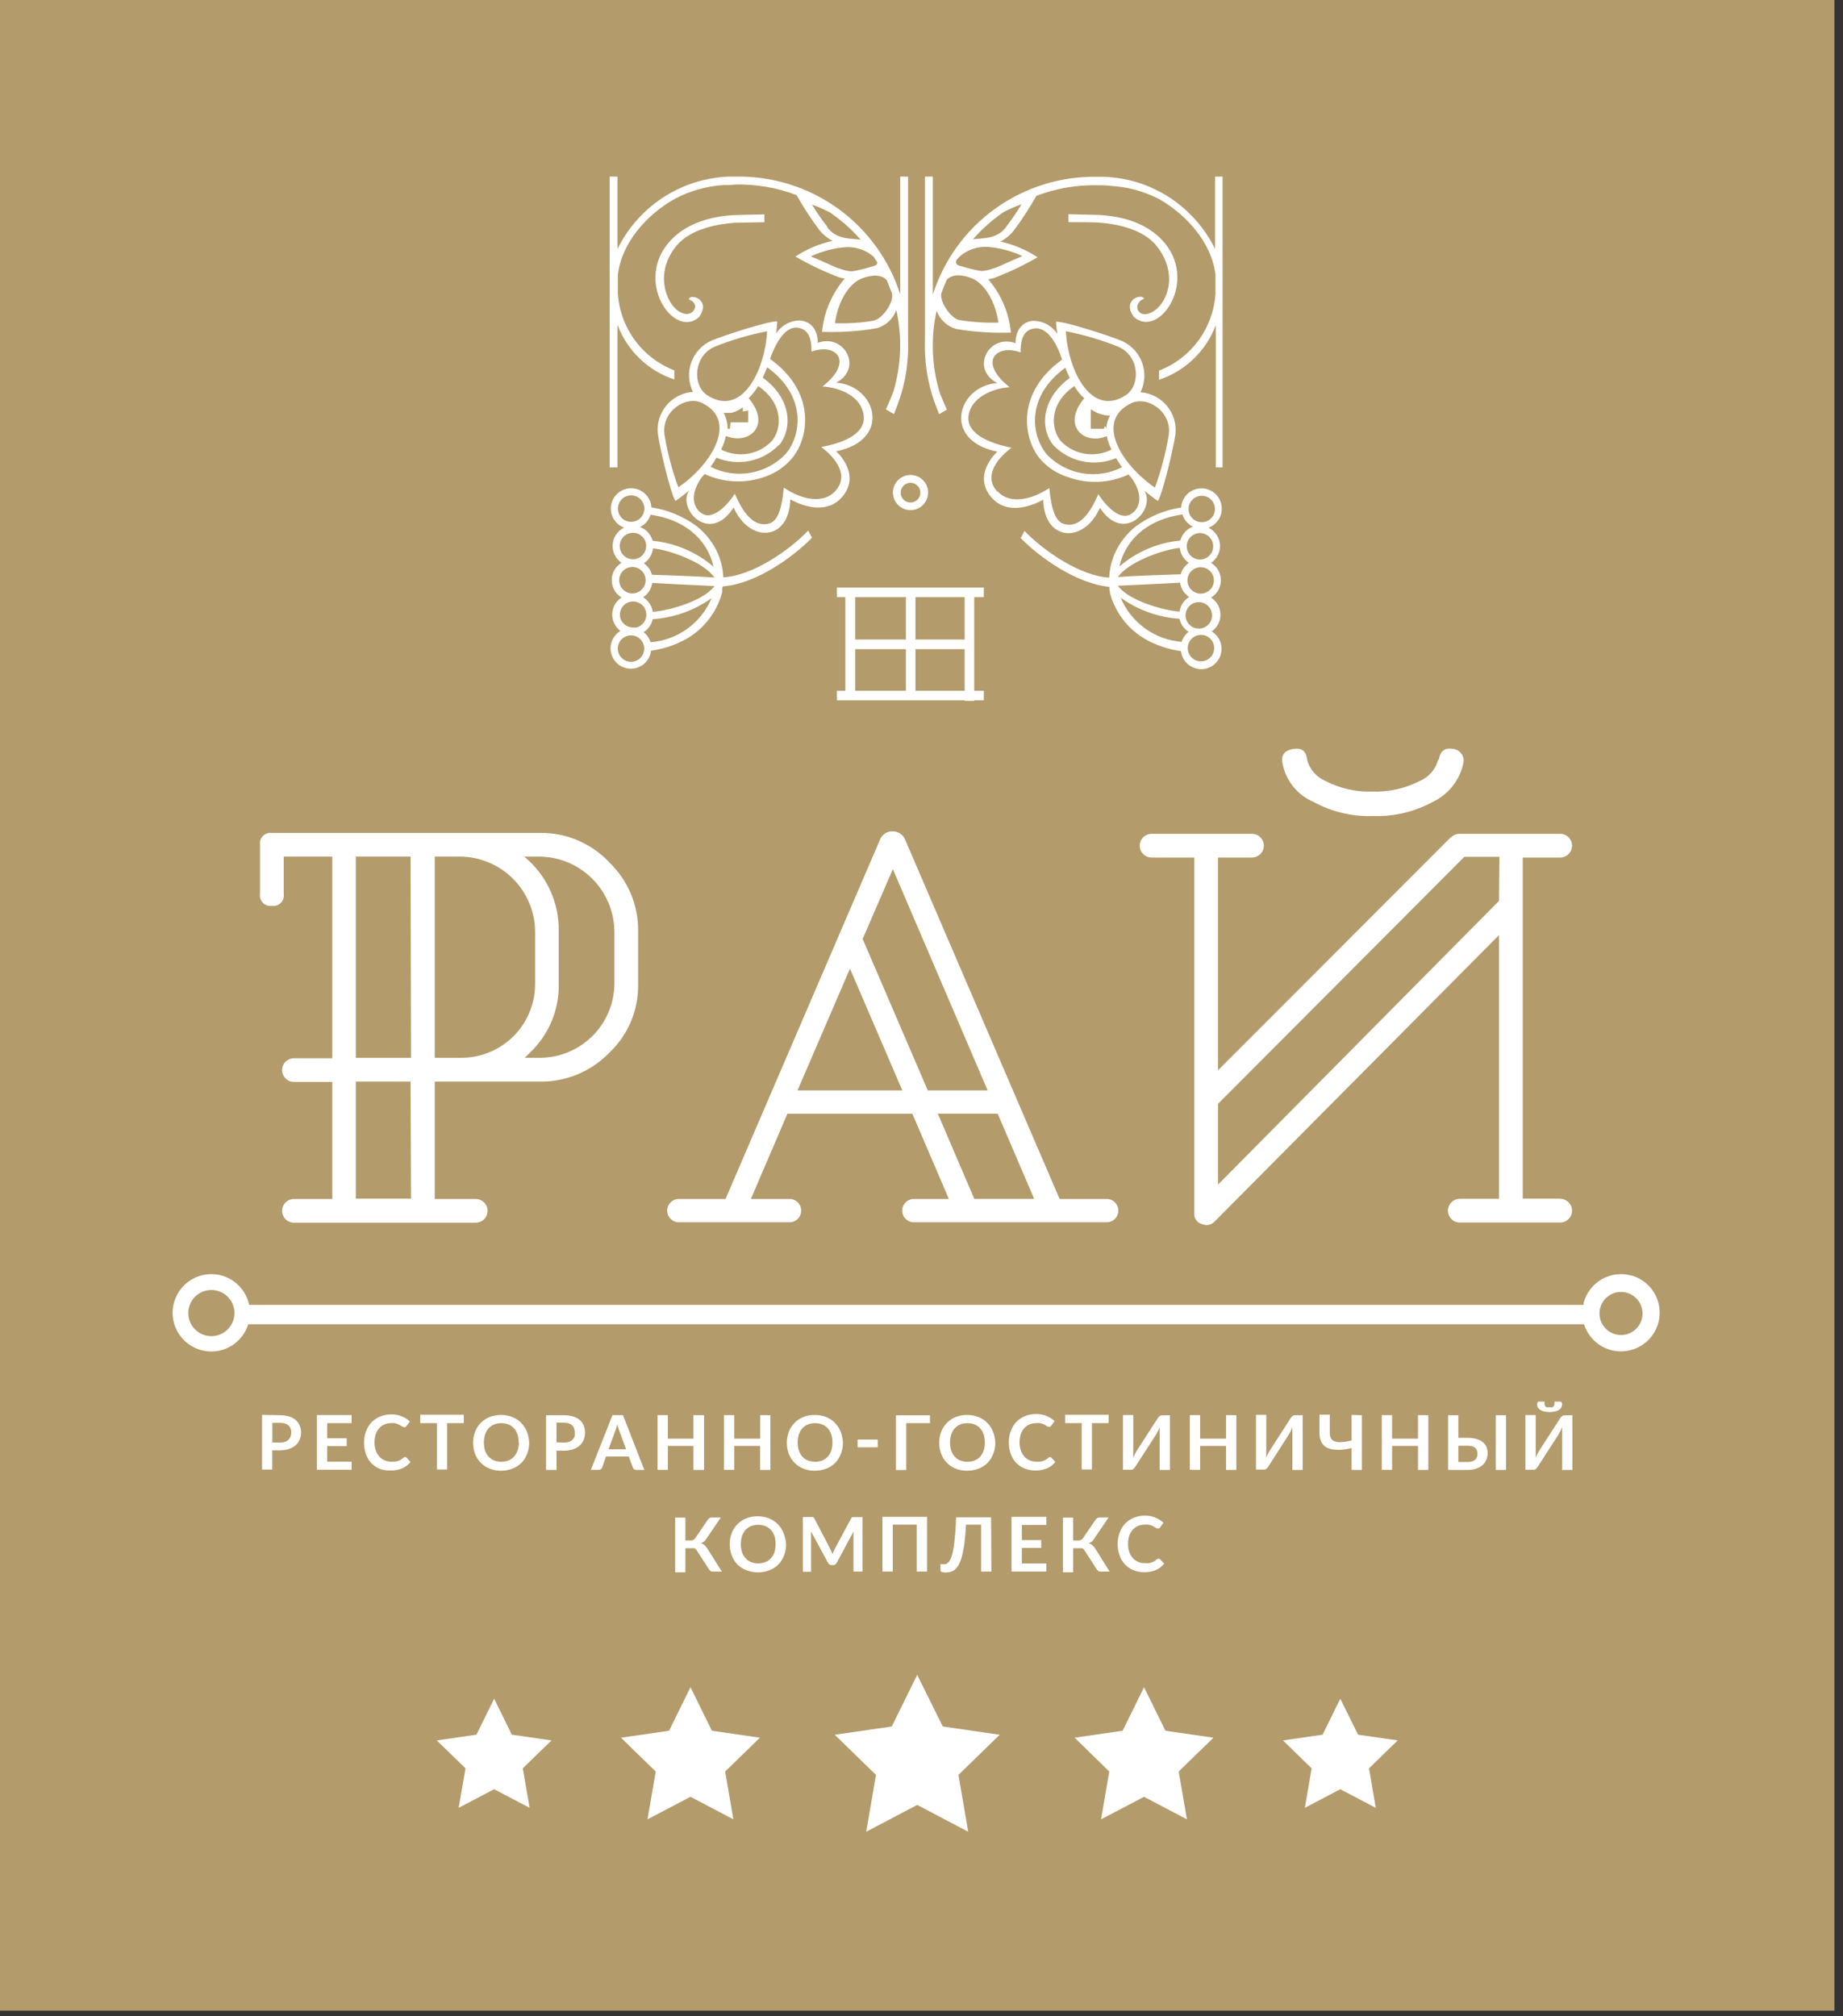 <?xml version="1.0" encoding="UTF-8"?> <svg xmlns="http://www.w3.org/2000/svg" width="202" height="221" viewBox="0 0 202 221" fill="none"><rect x="0" y="0" width="202" height="221" fill="#333333" stroke="none"/> <g clip-path="url(#clip0_44_57)"> <path d="M201.06 0H0V220.4H201.06V0Z" fill="#B39B6B"></path> <path fill-rule="evenodd" clip-rule="evenodd" d="M133.18 19.36V27.29C131.993 24.878 130.149 22.85 127.86 21.44C127.086 20.974 126.273 20.576 125.43 20.25C124.03 19.738 122.56 19.445 121.07 19.38H120.35H120.24C116.25 19.31 112.344 20.528 109.102 22.853C105.859 25.179 103.453 28.488 102.24 32.29V19.36H101.38V37.25C101.287 39.834 101.737 42.41 102.7 44.81L102.93 45.4L103.79 44.9C103.7 44.79 103 43.06 103 43.06C102.114 40.139 101.997 37.039 102.66 34.06C102.83 34.541 103.114 34.973 103.486 35.321C103.859 35.669 104.309 35.923 104.8 36.06C106.782 36.395 108.792 36.529 110.8 36.46C110.597 34.299 109.727 32.255 108.31 30.61C108.549 30.586 108.784 30.532 109.01 30.45C110.638 29.828 112.214 29.076 113.72 28.2C112.479 27.385 111.1 26.802 109.65 26.48C110.232 26.181 110.74 25.758 111.14 25.24C112.036 24.037 112.855 22.778 113.59 21.47C115.743 20.646 118.036 20.252 120.34 20.31C120.79 20.31 121.23 20.31 121.67 20.37C123.528 20.467 125.344 20.954 127 21.8C130 23.5 132.79 26.56 133.22 30.09V32.23C133.094 34.074 132.444 35.843 131.348 37.331C130.252 38.819 128.754 39.963 127.03 40.63C127.03 40.96 127.03 41.29 127.03 41.63C128.452 41.16 129.749 40.377 130.827 39.338C131.906 38.3 132.737 37.033 133.26 35.63V51.24H134V19.36H133.18ZM109.42 35.36C107.971 35.409 106.52 35.312 105.09 35.07C104.24 34.9 102.81 32.93 103.23 32.01C103.34 31.71 103.5 31.27 103.62 31.01L103.78 30.65C104.55 29.87 105.86 30.26 106.43 30.47C107.93 31.02 109.13 33.12 109.43 35.4M112 28.1C110.39 28.73 108.94 29.63 107.57 29.71C106.845 29.593 106.13 29.422 105.43 29.2C105.04 29.11 104.8 29.04 104.79 28.73C104.78 28.42 105.04 28.33 105.17 28.13C105.995 27.401 107.07 27.017 108.17 27.06C109.51 27.155 110.822 27.494 112.04 28.06M110.28 24.89C109.28 26.21 107.75 26.1 106.65 26.22C107.316 25.459 108.045 24.757 108.83 24.12C109.204 23.82 109.58 23.537 109.96 23.27C110.604 22.928 111.273 22.634 111.96 22.39C111.446 23.254 110.878 24.086 110.26 24.88" fill="white"></path> <path fill-rule="evenodd" clip-rule="evenodd" d="M97.12 44.89L97.98 45.39L98.21 44.8C99.173 42.4 99.622 39.825 99.53 37.24V19.36H98.67V32.27C97.457 28.468 95.051 25.159 91.808 22.833C88.566 20.508 84.66 19.29 80.67 19.36H80.56H79.84C78.35 19.425 76.88 19.718 75.48 20.23C74.619 20.559 73.789 20.964 73 21.44C70.711 22.85 68.867 24.878 67.68 27.29V19.36H66.82V51.24H67.68V35.6C68.203 37.003 69.034 38.27 70.113 39.308C71.191 40.347 72.489 41.13 73.91 41.6C73.91 41.3 73.91 40.97 73.91 40.6C72.186 39.934 70.687 38.79 69.591 37.302C68.494 35.814 67.845 34.044 67.72 32.2V30.1C68.16 26.56 70.92 23.51 73.94 21.81C75.577 20.939 77.38 20.421 79.23 20.29C79.67 20.29 80.11 20.29 80.56 20.23C82.864 20.173 85.157 20.567 87.31 21.39C88.046 22.697 88.864 23.957 89.76 25.16C90.16 25.677 90.669 26.1 91.25 26.4C89.8 26.722 88.421 27.305 87.18 28.12C88.686 28.996 90.262 29.749 91.89 30.37C92.115 30.453 92.351 30.506 92.59 30.53C91.172 32.174 90.302 34.219 90.1 36.38C92.108 36.45 94.118 36.315 96.1 35.98C96.591 35.843 97.041 35.589 97.414 35.241C97.786 34.893 98.07 34.461 98.24 33.98C98.903 36.959 98.786 40.059 97.9 42.98C97.9 42.98 97.21 44.71 97.11 44.82M90.65 24.82C90.053 24.057 89.502 23.259 89 22.43C89.688 22.673 90.356 22.967 91 23.31C91.386 23.577 91.766 23.86 92.14 24.16C92.925 24.797 93.654 25.499 94.32 26.26C93.22 26.14 91.69 26.26 90.69 24.94M88.9 28.09C90.118 27.525 91.43 27.186 92.77 27.09C93.87 27.046 94.945 27.43 95.77 28.16L96.15 28.76C96.15 29.07 95.9 29.14 95.51 29.23C94.81 29.455 94.095 29.629 93.37 29.75C92 29.67 90.55 28.75 88.94 28.14M95.85 35.14C94.42 35.382 92.969 35.479 91.52 35.43C91.81 33.14 93.01 31.05 94.52 30.5C95.09 30.29 96.4 29.9 97.17 30.68L97.33 31.04C97.45 31.35 97.61 31.78 97.72 32.04C98.14 32.96 96.72 34.93 95.86 35.1" fill="white"></path> <path fill-rule="evenodd" clip-rule="evenodd" d="M80.35 24.42C80.78 24.42 83.78 24.36 83.78 24.36V23.5C83.63 23.5 80.61 23.56 80.37 23.58C78.83 23.68 75.69 24.06 73.55 26.3C69.37 30.68 73.82 37.23 76.61 34.77C77.95 32.93 75.85 32.18 75.52 32.72C75.39 32.93 75.85 32.8 76.13 33.33C76.41 33.86 75.65 34.99 74.32 34.07C72.99 33.15 71.71 29.86 74.17 26.91C75.78 24.99 78.93 24.54 80.33 24.44" fill="white"></path> <path fill-rule="evenodd" clip-rule="evenodd" d="M79.28 63.29C79.235 62.291 78.99 61.312 78.56 60.41C78.047 59.362 77.31 58.44 76.4 57.71C74.931 56.612 73.213 55.894 71.4 55.62C71.392 55.468 71.369 55.317 71.33 55.17C71.23 54.801 71.038 54.463 70.77 54.19C70.503 53.916 70.169 53.717 69.802 53.609C69.435 53.502 69.047 53.491 68.674 53.577C68.301 53.663 67.957 53.844 67.674 54.101C67.392 54.359 67.18 54.685 67.06 55.048C66.939 55.411 66.914 55.799 66.987 56.174C67.06 56.55 67.228 56.9 67.476 57.192C67.723 57.484 68.041 57.707 68.4 57.84C68.048 58.011 67.747 58.271 67.528 58.595C67.308 58.919 67.178 59.294 67.15 59.684C67.121 60.074 67.196 60.465 67.366 60.817C67.537 61.169 67.796 61.47 68.12 61.69C67.793 61.889 67.523 62.169 67.335 62.502C67.147 62.836 67.049 63.212 67.049 63.595C67.049 63.978 67.147 64.354 67.335 64.688C67.523 65.021 67.793 65.301 68.12 65.5C67.818 65.696 67.568 65.961 67.391 66.275C67.214 66.588 67.115 66.939 67.103 67.299C67.091 67.658 67.167 68.015 67.323 68.339C67.479 68.663 67.711 68.945 68 69.16C67.674 69.355 67.404 69.629 67.214 69.957C67.024 70.285 66.921 70.656 66.915 71.035C66.908 71.415 66.999 71.789 67.177 72.123C67.356 72.458 67.616 72.741 67.935 72.947C68.253 73.153 68.619 73.274 68.997 73.299C69.375 73.324 69.754 73.252 70.097 73.09C70.439 72.928 70.735 72.682 70.956 72.374C71.177 72.066 71.316 71.707 71.36 71.33C72.505 71.168 73.618 70.831 74.66 70.33C75.757 69.812 76.727 69.06 77.502 68.127C78.278 67.194 78.84 66.103 79.15 64.93V64.76C79.15 64.6 79.15 64.44 79.21 64.28C82.92 64 87 61 89 58.94L88.58 58.16C86.43 60.4 82.45 63.11 79.3 63.28M71.3 56.42C75.65 57.06 77.67 59.66 78.2 62.12C76.322 60.508 73.993 59.516 71.53 59.28C71.437 58.936 71.263 58.62 71.023 58.357C70.783 58.095 70.484 57.893 70.15 57.77C70.421 57.639 70.662 57.454 70.86 57.228C71.057 57.001 71.207 56.736 71.3 56.45M67.78 56.15C67.701 55.874 67.706 55.58 67.794 55.307C67.882 55.033 68.05 54.792 68.275 54.614C68.501 54.436 68.774 54.329 69.061 54.307C69.347 54.284 69.634 54.347 69.884 54.488C70.135 54.629 70.338 54.841 70.468 55.097C70.597 55.353 70.648 55.642 70.614 55.928C70.579 56.213 70.46 56.481 70.272 56.699C70.085 56.917 69.837 57.074 69.56 57.15C69.191 57.252 68.797 57.204 68.464 57.016C68.131 56.829 67.885 56.518 67.78 56.15ZM67.98 60.25C67.901 59.974 67.906 59.68 67.994 59.407C68.082 59.133 68.25 58.892 68.475 58.714C68.701 58.536 68.974 58.429 69.261 58.407C69.547 58.384 69.834 58.447 70.084 58.588C70.335 58.729 70.538 58.941 70.668 59.197C70.797 59.453 70.848 59.742 70.814 60.028C70.779 60.313 70.66 60.581 70.472 60.799C70.285 61.017 70.037 61.174 69.76 61.25C69.391 61.352 68.997 61.304 68.664 61.116C68.331 60.929 68.085 60.618 67.98 60.25ZM67.92 64C67.84 63.723 67.845 63.429 67.933 63.155C68.021 62.881 68.189 62.64 68.415 62.461C68.641 62.283 68.915 62.176 69.202 62.154C69.489 62.132 69.776 62.196 70.027 62.337C70.277 62.479 70.48 62.692 70.609 62.949C70.738 63.206 70.788 63.496 70.752 63.782C70.716 64.067 70.596 64.336 70.406 64.553C70.217 64.769 69.968 64.925 69.69 65C69.323 65.099 68.931 65.049 68.6 64.862C68.269 64.675 68.025 64.365 67.92 64ZM68 67.78C67.92 67.503 67.925 67.209 68.013 66.935C68.101 66.661 68.269 66.42 68.495 66.241C68.721 66.063 68.995 65.956 69.282 65.934C69.569 65.912 69.856 65.976 70.107 66.117C70.357 66.259 70.56 66.472 70.689 66.729C70.818 66.986 70.868 67.276 70.832 67.562C70.796 67.847 70.675 68.116 70.486 68.333C70.297 68.549 70.048 68.705 69.77 68.78C69.634 68.8 69.496 68.8 69.36 68.78H69.26C68.975 68.756 68.703 68.649 68.478 68.471C68.254 68.293 68.088 68.052 68 67.78ZM69.56 72.49C69.283 72.569 68.989 72.565 68.715 72.477C68.441 72.388 68.2 72.221 68.021 71.995C67.843 71.769 67.736 71.495 67.714 71.208C67.692 70.921 67.755 70.634 67.897 70.383C68.039 70.132 68.252 69.93 68.509 69.8C68.766 69.671 69.056 69.622 69.341 69.658C69.627 69.694 69.895 69.814 70.112 70.003C70.329 70.193 70.485 70.442 70.56 70.72C70.659 71.087 70.609 71.478 70.422 71.81C70.235 72.141 69.925 72.385 69.56 72.49ZM71.31 70.4C71.173 69.963 70.904 69.578 70.54 69.3C70.794 69.141 71.013 68.932 71.185 68.686C71.356 68.441 71.477 68.163 71.54 67.87C73.866 67.718 76.104 66.917 78 65.56C77.436 66.907 76.511 68.072 75.327 68.926C74.143 69.78 72.746 70.29 71.29 70.4M78.29 64.26C77.11 65.86 73.4 66.93 71.54 67.07C71.528 66.982 71.512 66.895 71.49 66.81C71.343 66.251 70.984 65.77 70.49 65.47C70.759 65.295 70.988 65.065 71.161 64.794C71.333 64.523 71.445 64.218 71.49 63.9C72.42 63.97 76.39 64.15 78.29 64.24V64.26ZM71.46 63C71.321 62.491 71.006 62.048 70.57 61.75C70.848 61.568 71.082 61.326 71.254 61.043C71.427 60.759 71.535 60.44 71.57 60.11C73.36 60.28 77.16 61.62 78.3 63.31C76.13 63.14 73.3 63.08 71.42 63" fill="white"></path> <path fill-rule="evenodd" clip-rule="evenodd" d="M91.63 41.95C94.63 40.42 92.57 36.51 89.63 37.58C89.63 35.88 88.63 35.15 87.57 35.13C87.067 35.148 86.577 35.288 86.139 35.537C85.703 35.786 85.332 36.137 85.06 36.56C85.12 36.11 85.17 35.66 85.19 35.22C84.04 35.22 79.14 36.84 77.95 37.35C77.445 37.581 76.991 37.91 76.615 38.319C76.24 38.728 75.95 39.209 75.763 39.732C75.577 40.255 75.497 40.81 75.529 41.365C75.561 41.919 75.704 42.462 75.95 42.96C75.387 42.998 74.837 43.15 74.335 43.408C73.833 43.666 73.388 44.023 73.029 44.458C72.669 44.893 72.402 45.397 72.244 45.939C72.086 46.481 72.041 47.05 72.11 47.61C72.29 48.89 73.43 53.93 74.03 54.92C74.55 54.561 75.051 54.173 75.53 53.76C74.18 55.76 77.76 59.76 80.41 55.63C82.12 59.55 86.5 59.37 86.62 54.74C88.52 55.79 90.82 56.13 92.23 54.56C94.52 52.01 91.65 49.47 91.65 49.47C97.8 48.24 96.05 42.25 91.65 41.95M79.74 46.68C79.702 46.181 79.555 45.696 79.31 45.26H79.59H79.96H80.14C80.325 45.215 80.505 45.155 80.68 45.08C80.941 44.967 81.189 44.826 81.42 44.66V44.71V44.77V44.83V44.89V44.95V45.01V45.06V45.12L82 45V45.06V45.12V45.18V46.18V46.29H80.32H80.24H80.16H80.08L80 47H79.92H79.84H79.75L79.74 46.68ZM79.6 47.8C82.08 48.8 84.6 46.66 82.06 43.65L82.27 43.43C82.569 43.1 82.84 42.746 83.08 42.37V42.3C86 44.3 85.65 47.11 84.58 48.36C83.879 49.089 82.961 49.573 81.963 49.738C80.964 49.904 79.939 49.743 79.04 49.28C79.266 48.81 79.441 48.318 79.56 47.81M85.38 48.81C86.78 47.19 86.94 43.81 83.59 41.39C83.77 41.03 83.94 40.65 84.09 40.26C88.51 43.48 87.81 47.8 86.09 49.79C85.049 50.869 83.69 51.585 82.212 51.833C80.734 52.082 79.216 51.849 77.88 51.17C78.12 50.85 78.33 50.53 78.53 50.17C79.678 50.652 80.944 50.777 82.164 50.529C83.384 50.281 84.501 49.672 85.37 48.78M78.35 38C80.202 37.256 82.121 36.69 84.08 36.31C83.82 40.76 81.24 45.78 77.5 43.31C75.86 42.23 76 39 78.35 38ZM74.35 53.42C73.661 51.546 73.152 49.611 72.83 47.64C72.48 45.09 75.17 43.32 76.94 44.17C80.94 46.1 78.02 50.9 74.35 53.42ZM90 49C90 49 93.64 51.5 91.56 53.82C90.28 55.25 87.9 54.82 85.91 53.45C85.71 55.45 85.36 57.05 84.35 57.37C82.57 57.92 81.35 56.02 80.54 54.12C79.6 55.56 78.13 56.92 77.05 56.35C75.97 55.78 75.54 54.26 76.89 52.35L77.23 51.96C78.272 52.446 79.4 52.72 80.548 52.766C81.696 52.812 82.843 52.63 83.92 52.23C85.072 51.829 86.09 51.115 86.86 50.17C88.73 47.86 89.39 42.93 84.4 39.34C84.88 37.94 85.94 35.75 87.4 35.92C88.6 36.06 88.95 37.06 88.95 38.55C91.62 37.55 93.66 39.61 90.15 42.36C92.15 42.5 94.34 43.46 94.65 45.44C94.96 47.42 92.79 48.48 90 49Z" fill="white"></path> <path fill-rule="evenodd" clip-rule="evenodd" d="M125.37 32.7C125.04 32.16 122.94 32.92 124.28 34.75C127.06 37.21 131.51 30.66 127.34 26.28C125.21 24.04 122.07 23.66 120.52 23.56C120.28 23.56 117.27 23.49 117.11 23.48V24.35C117.11 24.35 120.11 24.35 120.54 24.41C121.94 24.51 125.1 24.96 126.7 26.88C129.17 29.88 128.01 33.04 126.55 34.04C125.09 35.04 124.39 33.95 124.74 33.3C125.09 32.65 125.48 32.9 125.35 32.69" fill="white"></path> <path fill-rule="evenodd" clip-rule="evenodd" d="M132.89 69.16C133.175 68.942 133.403 68.659 133.556 68.335C133.708 68.01 133.78 67.654 133.765 67.296C133.75 66.938 133.649 66.588 133.471 66.278C133.293 65.967 133.042 65.703 132.74 65.51C133.067 65.311 133.337 65.031 133.525 64.698C133.712 64.364 133.811 63.988 133.811 63.605C133.811 63.222 133.712 62.846 133.525 62.512C133.337 62.179 133.067 61.899 132.74 61.7C133.063 61.48 133.323 61.179 133.494 60.827C133.664 60.475 133.739 60.084 133.71 59.694C133.682 59.304 133.551 58.928 133.332 58.605C133.113 58.281 132.812 58.021 132.46 57.85C132.819 57.717 133.137 57.494 133.384 57.202C133.632 56.91 133.8 56.56 133.873 56.184C133.945 55.809 133.921 55.421 133.8 55.058C133.68 54.695 133.468 54.369 133.185 54.111C132.903 53.854 132.559 53.673 132.186 53.587C131.813 53.501 131.425 53.512 131.058 53.619C130.691 53.727 130.357 53.926 130.09 54.2C129.822 54.473 129.63 54.811 129.53 55.18C129.491 55.327 129.467 55.478 129.46 55.63C127.647 55.904 125.929 56.622 124.46 57.72C123.55 58.45 122.813 59.372 122.3 60.42C121.85 61.358 121.601 62.38 121.57 63.42V63.32C118.42 63.14 114.44 60.43 112.29 58.2L111.87 58.98C113.87 61.04 117.94 63.98 121.59 64.33C121.59 64.49 121.59 64.65 121.65 64.81V64.98C121.959 66.153 122.521 67.245 123.297 68.178C124.072 69.111 125.043 69.862 126.14 70.38C127.182 70.881 128.295 71.218 129.44 71.38C129.484 71.757 129.623 72.116 129.844 72.424C130.065 72.732 130.36 72.978 130.703 73.14C131.046 73.302 131.425 73.374 131.803 73.349C132.181 73.324 132.547 73.203 132.865 72.997C133.184 72.791 133.444 72.508 133.623 72.173C133.801 71.839 133.892 71.465 133.885 71.085C133.879 70.706 133.775 70.335 133.586 70.007C133.396 69.679 133.125 69.405 132.8 69.21M132.8 67.83C132.723 68.117 132.561 68.373 132.333 68.565C132.106 68.756 131.826 68.873 131.53 68.9H131.43C131.125 68.908 130.826 68.82 130.574 68.649C130.322 68.477 130.131 68.23 130.027 67.944C129.923 67.657 129.913 67.345 129.997 67.052C130.08 66.759 130.254 66.499 130.494 66.311C130.734 66.123 131.027 66.014 131.331 66.002C131.636 65.989 131.936 66.073 132.191 66.241C132.445 66.409 132.64 66.653 132.747 66.939C132.855 67.224 132.87 67.536 132.79 67.83M133 64C132.925 64.278 132.77 64.527 132.553 64.717C132.336 64.906 132.067 65.026 131.782 65.062C131.496 65.098 131.206 65.049 130.949 64.919C130.692 64.79 130.479 64.588 130.337 64.337C130.196 64.086 130.132 63.799 130.154 63.512C130.176 63.225 130.283 62.951 130.462 62.725C130.64 62.499 130.881 62.332 131.155 62.243C131.429 62.155 131.723 62.151 132 62.23C132.366 62.335 132.675 62.579 132.862 62.91C133.049 63.242 133.099 63.633 133 64ZM132.92 60.26C132.845 60.538 132.69 60.787 132.473 60.977C132.256 61.166 131.987 61.286 131.702 61.322C131.416 61.358 131.126 61.309 130.869 61.179C130.612 61.05 130.399 60.847 130.257 60.597C130.116 60.346 130.052 60.059 130.074 59.772C130.096 59.485 130.203 59.211 130.382 58.985C130.56 58.759 130.801 58.592 131.075 58.503C131.349 58.415 131.643 58.41 131.92 58.49C132.286 58.595 132.595 58.839 132.782 59.17C132.969 59.502 133.019 59.893 132.92 60.26ZM130.32 55.41C130.397 55.133 130.554 54.885 130.771 54.697C130.989 54.51 131.257 54.391 131.542 54.356C131.828 54.322 132.117 54.372 132.373 54.502C132.629 54.632 132.841 54.835 132.982 55.085C133.123 55.336 133.186 55.623 133.163 55.909C133.141 56.196 133.034 56.469 132.856 56.694C132.678 56.92 132.437 57.087 132.163 57.175C131.89 57.264 131.596 57.269 131.32 57.19C130.952 57.085 130.641 56.839 130.454 56.506C130.266 56.172 130.218 55.779 130.32 55.41ZM129.6 56.41C129.693 56.696 129.843 56.961 130.04 57.188C130.238 57.414 130.479 57.599 130.75 57.73C130.415 57.854 130.115 58.057 129.875 58.322C129.635 58.586 129.462 58.905 129.37 59.25C126.907 59.486 124.577 60.478 122.7 62.09C123.23 59.63 125.25 57.03 129.6 56.39M129.31 60.06C129.345 60.39 129.452 60.709 129.625 60.993C129.798 61.276 130.032 61.518 130.31 61.7C129.871 61.996 129.551 62.439 129.41 62.95C127.54 63.03 124.7 63.08 122.53 63.26C123.67 61.58 127.47 60.26 129.26 60.06M122.54 64.21C124.45 64.11 128.41 63.94 129.34 63.87C129.384 64.188 129.497 64.493 129.669 64.764C129.842 65.035 130.071 65.265 130.34 65.44C129.845 65.739 129.486 66.22 129.34 66.78C129.318 66.865 129.301 66.952 129.29 67.04C127.44 66.91 123.73 65.83 122.54 64.23V64.21ZM129.54 70.36C128.084 70.25 126.687 69.74 125.503 68.886C124.319 68.032 123.394 66.867 122.83 65.52C124.723 66.876 126.957 67.676 129.28 67.83C129.343 68.123 129.463 68.401 129.635 68.646C129.807 68.892 130.026 69.101 130.28 69.26C129.916 69.538 129.647 69.923 129.51 70.36M133.03 71.42C132.955 71.698 132.8 71.947 132.583 72.137C132.366 72.326 132.097 72.446 131.812 72.482C131.526 72.518 131.236 72.469 130.979 72.34C130.722 72.21 130.509 72.007 130.367 71.757C130.226 71.506 130.162 71.219 130.184 70.932C130.206 70.645 130.313 70.371 130.492 70.145C130.67 69.919 130.911 69.752 131.185 69.663C131.459 69.575 131.753 69.57 132.03 69.65C132.396 69.755 132.705 69.999 132.892 70.33C133.079 70.662 133.129 71.053 133.03 71.42Z" fill="white"></path> <path fill-rule="evenodd" clip-rule="evenodd" d="M120.53 55.63C123.18 59.72 126.76 55.79 125.41 53.76C125.888 54.174 126.389 54.561 126.91 54.92C127.5 53.92 128.65 48.92 128.83 47.62C128.895 47.063 128.846 46.498 128.687 45.961C128.527 45.423 128.261 44.923 127.903 44.491C127.545 44.059 127.103 43.705 126.604 43.448C126.105 43.192 125.56 43.039 125 43C125.245 42.502 125.388 41.959 125.421 41.405C125.453 40.85 125.373 40.295 125.186 39.772C125 39.249 124.71 38.769 124.335 38.359C123.959 37.95 123.505 37.62 123 37.39C121.81 36.88 116.9 35.26 115.75 35.26C115.75 35.7 115.82 36.15 115.88 36.6C115.608 36.177 115.238 35.826 114.8 35.577C114.363 35.328 113.873 35.188 113.37 35.17C112.3 35.17 111.31 35.93 111.31 37.62C108.37 36.55 106.31 40.45 109.31 41.99C104.94 42.29 103.18 48.28 109.31 49.51C109.31 49.51 106.44 52.05 108.73 54.6C110.14 56.17 112.44 55.83 114.34 54.78C114.45 59.41 118.84 59.59 120.55 55.67M128.1 47.67C127.777 49.64 127.268 51.576 126.58 53.45C122.91 50.93 119.94 46.13 123.99 44.2C125.76 43.36 128.46 45.12 128.1 47.67ZM122.55 38C124.92 39 125.03 42.24 123.4 43.31C119.66 45.77 117.08 40.76 116.82 36.31C118.779 36.691 120.698 37.257 122.55 38ZM121.16 46.75H121.07L121 47H120.92H120.84H120.76H120.68H120.6H120.52H119.63H119.55V45.2V45.15V45.1V45.05V45V44.95V44.9H119.62C119.78 45.008 119.947 45.105 120.12 45.19L120.29 45.27C120.465 45.344 120.645 45.405 120.83 45.45C121.014 45.496 121.201 45.526 121.39 45.54H121.67C121.426 45.977 121.279 46.461 121.24 46.96L121.16 46.75ZM118.84 43.66C116.3 46.66 118.84 48.85 121.3 47.81C121.419 48.318 121.594 48.81 121.82 49.28C120.921 49.743 119.896 49.904 118.897 49.738C117.899 49.573 116.981 49.089 116.28 48.36C115.21 47.12 114.86 44.29 117.78 42.3V42.37L117.9 42.56L118.02 42.74L118.29 43.09L118.57 43.41L118.84 43.66ZM117.27 41.41C113.92 43.87 114.08 47.21 115.48 48.83C116.349 49.722 117.466 50.331 118.686 50.579C119.906 50.827 121.172 50.702 122.32 50.22C122.52 50.54 122.73 50.86 122.97 51.22C121.634 51.899 120.115 52.132 118.638 51.883C117.16 51.635 115.8 50.919 114.76 49.84C113.05 47.84 112.35 43.53 116.76 40.31C116.91 40.7 117.08 41.08 117.26 41.44M109.31 53.9C107.23 51.58 110.87 49.08 110.87 49.08C108.09 48.52 105.87 47.4 106.16 45.52C106.45 43.64 108.66 42.58 110.66 42.44C107.15 39.69 109.18 37.66 111.86 38.63C111.86 37.13 112.21 36.14 113.41 36C114.92 35.83 115.97 38 116.41 39.42C111.41 43.01 112.08 47.94 113.95 50.25C114.754 51.202 115.812 51.906 117 52.28C118.077 52.68 119.224 52.862 120.372 52.816C121.521 52.77 122.648 52.496 123.69 52.01L124.03 52.4C125.37 54.29 124.97 55.8 123.87 56.4C122.77 57 121.32 55.62 120.38 54.17C119.55 56.07 118.38 57.98 116.57 57.42C115.57 57.11 115.21 55.51 115.01 53.5C113.01 54.82 110.64 55.3 109.36 53.87" fill="white"></path> <path fill-rule="evenodd" clip-rule="evenodd" d="M114 50.21L114.01 50.22L114 50.2V50.21Z" fill="white"></path> <path fill-rule="evenodd" clip-rule="evenodd" d="M100.3 52.13C99.931 52.03 99.541 52.042 99.179 52.164C98.817 52.286 98.499 52.512 98.266 52.815C98.033 53.118 97.895 53.483 97.87 53.864C97.844 54.245 97.932 54.625 98.123 54.956C98.314 55.288 98.599 55.554 98.941 55.724C99.284 55.893 99.669 55.956 100.048 55.906C100.426 55.856 100.782 55.695 101.069 55.443C101.356 55.191 101.562 54.859 101.66 54.49C101.792 53.997 101.722 53.471 101.467 53.029C101.213 52.587 100.793 52.264 100.3 52.13ZM100.84 54.28C100.785 54.487 100.67 54.672 100.509 54.813C100.349 54.955 100.15 55.045 99.938 55.073C99.726 55.101 99.51 55.065 99.318 54.971C99.126 54.876 98.967 54.726 98.861 54.541C98.754 54.356 98.704 54.143 98.719 53.929C98.733 53.716 98.811 53.512 98.941 53.342C99.072 53.173 99.25 53.046 99.453 52.978C99.655 52.91 99.874 52.904 100.08 52.96C100.355 53.035 100.59 53.216 100.732 53.463C100.875 53.711 100.914 54.004 100.84 54.28Z" fill="white"></path> <path fill-rule="evenodd" clip-rule="evenodd" d="M105.73 64.41H91.73V65.46H92.65V75.72H91.73V76.77H105.73V76.83H106.78V76.77H107.83V75.72H106.78V65.46H107.83V64.41H105.73ZM99.29 75.72H93.74V71.16H99.29V75.72ZM99.29 70.1H93.74V65.46H99.29V70.1ZM105.73 75.72H100.34V71.16H105.73V75.72ZM105.73 70.1H100.34V65.46H105.73V70.1Z" fill="white"></path> <path fill-rule="evenodd" clip-rule="evenodd" d="M178.77 139.81C177.683 139.52 176.524 139.672 175.55 140.235C174.575 140.797 173.863 141.723 173.57 142.81V143.04H27.31C27.099 142.03 26.527 141.131 25.701 140.513C24.875 139.894 23.852 139.598 22.823 139.68C21.795 139.762 20.831 140.216 20.113 140.957C19.396 141.698 18.973 142.676 18.924 143.707C18.875 144.738 19.204 145.751 19.849 146.556C20.494 147.362 21.411 147.905 22.427 148.083C23.443 148.261 24.49 148.063 25.37 147.525C26.251 146.986 26.905 146.146 27.21 145.16H173.62C173.84 145.863 174.239 146.497 174.778 146.998C175.318 147.5 175.978 147.853 176.695 148.021C177.412 148.19 178.161 148.169 178.867 147.96C179.574 147.752 180.214 147.363 180.724 146.832C181.234 146.3 181.597 145.646 181.778 144.931C181.958 144.217 181.949 143.468 181.752 142.759C181.554 142.049 181.176 141.403 180.653 140.884C180.13 140.365 179.481 139.992 178.77 139.8M25.61 144.59C25.48 145.073 25.21 145.507 24.834 145.837C24.458 146.167 23.992 146.377 23.496 146.443C23 146.508 22.496 146.424 22.047 146.203C21.599 145.982 21.226 145.633 20.975 145.199C20.725 144.766 20.609 144.268 20.642 143.769C20.674 143.27 20.854 142.792 21.159 142.395C21.463 141.998 21.878 141.7 22.352 141.539C22.826 141.378 23.337 141.361 23.82 141.49C24.141 141.576 24.442 141.724 24.706 141.927C24.97 142.129 25.191 142.381 25.357 142.669C25.524 142.957 25.631 143.275 25.675 143.604C25.718 143.934 25.696 144.269 25.61 144.59ZM179.95 144.59C179.829 145.041 179.578 145.446 179.227 145.754C178.876 146.062 178.442 146.259 177.979 146.32C177.516 146.381 177.046 146.303 176.627 146.097C176.208 145.891 175.86 145.565 175.627 145.161C175.393 144.757 175.285 144.292 175.315 143.826C175.346 143.361 175.513 142.914 175.797 142.544C176.081 142.174 176.469 141.896 176.911 141.745C177.353 141.595 177.829 141.579 178.28 141.7C178.883 141.864 179.397 142.26 179.71 142.801C180.023 143.342 180.109 143.985 179.95 144.59Z" fill="white"></path> <path d="M157.7 83.26C157.86 82.32 158.37 81.93 159.23 82.09C159.411 82.104 159.588 82.156 159.748 82.242C159.907 82.329 160.047 82.448 160.158 82.593C160.268 82.737 160.347 82.903 160.389 83.081C160.43 83.257 160.434 83.441 160.4 83.62C160.207 84.552 159.799 85.426 159.209 86.173C158.619 86.919 157.862 87.518 157 87.92C155.005 89 152.757 89.528 150.49 89.45C148.228 89.532 145.987 89.003 144 87.92C143.113 87.551 142.333 86.964 141.732 86.215C141.13 85.465 140.728 84.576 140.56 83.63C140.4 82.77 140.79 82.26 141.73 82.1C142.67 81.94 143.18 82.33 143.26 83.27C143.393 83.785 143.643 84.263 143.99 84.667C144.336 85.071 144.771 85.39 145.26 85.6C146.848 86.425 148.621 86.828 150.41 86.77C152.221 86.834 154.019 86.431 155.63 85.6C156.119 85.39 156.553 85.071 156.9 84.667C157.246 84.263 157.496 83.785 157.63 83.27" fill="white"></path> <path d="M66.75 94.49C65.769 93.459 64.584 92.643 63.27 92.094C61.957 91.545 60.544 91.275 59.12 91.3H29.8C29.624 91.275 29.444 91.291 29.274 91.348C29.105 91.404 28.952 91.499 28.826 91.626C28.7 91.752 28.605 91.905 28.548 92.074C28.491 92.243 28.475 92.424 28.5 92.6V98C28.475 98.177 28.491 98.356 28.548 98.526C28.605 98.695 28.7 98.849 28.826 98.975C28.952 99.101 29.105 99.196 29.274 99.252C29.444 99.309 29.624 99.325 29.8 99.3C29.977 99.325 30.157 99.309 30.326 99.252C30.495 99.196 30.649 99.101 30.775 98.975C30.901 98.849 30.996 98.695 31.052 98.526C31.109 98.356 31.125 98.177 31.1 98V93.9H36.42V116H32.22C32.049 116 31.88 116.034 31.723 116.099C31.565 116.164 31.422 116.26 31.301 116.381C31.18 116.501 31.084 116.645 31.019 116.803C30.954 116.96 30.92 117.129 30.92 117.3C30.92 117.471 30.954 117.64 31.019 117.797C31.084 117.955 31.18 118.099 31.301 118.219C31.422 118.34 31.565 118.436 31.723 118.501C31.88 118.566 32.049 118.6 32.22 118.6H36.42V131.43H32.22C31.875 131.43 31.545 131.567 31.301 131.811C31.057 132.055 30.92 132.385 30.92 132.73C30.92 133.075 31.057 133.405 31.301 133.649C31.545 133.893 31.875 134.03 32.22 134.03H52.14C52.485 134.03 52.816 133.893 53.059 133.649C53.303 133.405 53.44 133.075 53.44 132.73C53.44 132.385 53.303 132.055 53.059 131.811C52.816 131.567 52.485 131.43 52.14 131.43H47.65V118.56H59.12C60.538 118.587 61.947 118.324 63.259 117.785C64.572 117.247 65.76 116.445 66.75 115.43C67.783 114.463 68.601 113.289 69.15 111.984C69.7 110.68 69.969 109.275 69.94 107.86V102.13C69.965 100.707 69.695 99.294 69.145 97.98C68.596 96.667 67.781 95.482 66.75 94.5M45.05 131.39H39V118.56H45L45.05 131.39ZM45.05 115.96H39V93.9H45L45.05 115.96ZM50.49 115.96H47.65V93.9H50.49C52.655 93.931 54.721 94.809 56.247 96.346C57.772 97.882 58.635 99.955 58.65 102.12V107.85C58.653 108.92 58.443 109.979 58.033 110.967C57.623 111.955 57.022 112.851 56.263 113.605C55.503 114.358 54.602 114.954 53.611 115.356C52.621 115.759 51.56 115.961 50.49 115.95M67.34 107.85C67.319 110.013 66.442 112.079 64.902 113.597C63.362 115.115 61.283 115.961 59.12 115.95H57.52L58.05 115.42C59.083 114.452 59.901 113.279 60.45 111.974C61 110.67 61.269 109.265 61.24 107.85V102.12C61.272 100.553 60.949 99 60.294 97.576C59.639 96.152 58.67 94.895 57.46 93.9H59.12C61.295 93.916 63.377 94.787 64.915 96.325C66.453 97.863 67.324 99.945 67.34 102.12V107.85Z" fill="white"></path> <path d="M121.42 131.43H116.14L99.19 92C99.077 91.741 98.891 91.521 98.655 91.367C98.418 91.212 98.142 91.13 97.86 91.13C97.567 91.114 97.276 91.188 97.027 91.344C96.778 91.5 96.583 91.729 96.47 92L79.52 131.43H74.52C74.343 131.414 74.165 131.436 73.997 131.493C73.828 131.55 73.674 131.641 73.543 131.761C73.412 131.881 73.307 132.027 73.236 132.189C73.164 132.352 73.127 132.527 73.127 132.705C73.127 132.883 73.164 133.058 73.236 133.221C73.307 133.383 73.412 133.529 73.543 133.649C73.674 133.769 73.828 133.86 73.997 133.917C74.165 133.974 74.343 133.996 74.52 133.98H86.42C86.597 133.996 86.775 133.974 86.943 133.917C87.112 133.86 87.266 133.769 87.397 133.649C87.528 133.529 87.633 133.383 87.704 133.221C87.776 133.058 87.813 132.883 87.813 132.705C87.813 132.527 87.776 132.352 87.704 132.189C87.633 132.027 87.528 131.881 87.397 131.761C87.266 131.641 87.112 131.55 86.943 131.493C86.775 131.436 86.597 131.414 86.42 131.43H82.3L86.3 122.09H100L104 131.43H100.05C99.731 131.458 99.435 131.605 99.219 131.841C99.003 132.077 98.883 132.385 98.883 132.705C98.883 133.025 99.003 133.333 99.219 133.569C99.435 133.805 99.731 133.952 100.05 133.98H121.41C121.729 133.952 122.025 133.805 122.241 133.569C122.457 133.333 122.577 133.025 122.577 132.705C122.577 132.385 122.457 132.077 122.241 131.841C122.025 131.605 121.729 131.458 121.41 131.43M87.41 119.53L93.16 106.18L98.9 119.53H87.41ZM94.55 102.93L97.86 95.27L108.25 119.53H101.69L94.55 102.93ZM106.79 131.42L102.79 122.08H109.35L113.35 131.42H106.79Z" fill="white"></path> <path d="M171 131.39H166.9V94H171C171.345 94 171.675 93.863 171.919 93.619C172.163 93.376 172.3 93.045 172.3 92.7C172.3 92.355 172.163 92.025 171.919 91.781C171.675 91.537 171.345 91.4 171 91.4H160.1C159.784 91.365 159.466 91.451 159.21 91.64L158.91 91.88L158.67 92.12L133.5 117.32V94H137.22C137.565 94 137.895 93.863 138.139 93.619C138.383 93.376 138.52 93.045 138.52 92.7C138.52 92.355 138.383 92.025 138.139 91.781C137.895 91.537 137.565 91.4 137.22 91.4H126.22C125.875 91.4 125.544 91.537 125.301 91.781C125.057 92.025 124.92 92.355 124.92 92.7C124.92 93.045 125.057 93.376 125.301 93.619C125.544 93.863 125.875 94 126.22 94H130.89V133C130.873 133.262 130.946 133.522 131.097 133.736C131.248 133.951 131.468 134.108 131.72 134.18L132.19 134.3C132.368 134.3 132.544 134.264 132.707 134.194C132.871 134.123 133.018 134.02 133.14 133.89L164.3 102.5V131.41H160C159.655 131.41 159.324 131.547 159.081 131.791C158.837 132.035 158.7 132.365 158.7 132.71C158.7 133.055 158.837 133.385 159.081 133.629C159.324 133.873 159.655 134.01 160 134.01H171C171.345 134.01 171.675 133.873 171.919 133.629C172.163 133.385 172.3 133.055 172.3 132.71C172.3 132.365 172.163 132.035 171.919 131.791C171.675 131.547 171.345 131.41 171 131.41M164.3 98.75L133.5 129.85V121L160.5 93.92H164.34L164.3 98.75Z" fill="white"></path> <path d="M30.69 155.13C31.029 155.128 31.366 155.175 31.69 155.27C31.958 155.348 32.207 155.48 32.42 155.66C32.611 155.826 32.758 156.035 32.85 156.27C32.944 156.502 32.995 156.75 33 157C33.002 157.274 32.951 157.545 32.85 157.8C32.754 158.038 32.603 158.25 32.41 158.42C32.199 158.607 31.95 158.746 31.68 158.83C31.357 158.931 31.019 158.982 30.68 158.98H29.84V161.09H28.72V155.09L30.69 155.13ZM30.69 158.13C30.873 158.132 31.056 158.105 31.23 158.05C31.372 158.006 31.501 157.931 31.61 157.83C31.714 157.733 31.793 157.613 31.84 157.48C31.894 157.333 31.921 157.177 31.92 157.02C31.921 156.87 31.894 156.72 31.84 156.58C31.791 156.453 31.712 156.34 31.61 156.25C31.5 156.153 31.371 156.081 31.23 156.04C31.055 155.99 30.873 155.966 30.69 155.97H29.85V158.12L30.69 158.13Z" fill="white"></path> <path d="M35.86 156V157.66H38V158.52H35.86V160.22H38.54V161.11H34.73V155.11H38.54V156H35.86Z" fill="white"></path> <path d="M44.4 159.71C44.461 159.711 44.518 159.737 44.56 159.78L45 160.26C44.759 160.558 44.45 160.794 44.1 160.95C43.692 161.12 43.252 161.202 42.81 161.19C42.398 161.209 41.987 161.144 41.6 161C41.253 160.857 40.939 160.642 40.68 160.37C40.419 160.081 40.221 159.74 40.1 159.37C39.963 158.975 39.895 158.558 39.9 158.14C39.896 157.717 39.97 157.296 40.12 156.9C40.252 156.528 40.459 156.187 40.73 155.9C40.997 155.628 41.317 155.413 41.67 155.27C42.054 155.114 42.466 155.036 42.88 155.04C43.281 155.034 43.679 155.109 44.05 155.26C44.372 155.391 44.667 155.581 44.92 155.82L44.54 156.34C44.516 156.375 44.486 156.406 44.45 156.43C44.404 156.444 44.356 156.444 44.31 156.43C44.267 156.44 44.223 156.44 44.18 156.43L44.03 156.34L43.85 156.23L43.61 156.12L43.3 156C43.16 155.987 43.02 155.987 42.88 156C42.627 155.996 42.375 156.044 42.14 156.14C41.918 156.235 41.719 156.378 41.56 156.56C41.391 156.752 41.261 156.977 41.18 157.22C41.088 157.508 41.044 157.808 41.05 158.11C41.044 158.416 41.091 158.72 41.19 159.01C41.276 159.253 41.409 159.477 41.58 159.67C41.742 159.847 41.94 159.987 42.16 160.08C42.388 160.175 42.633 160.223 42.88 160.22H43.3C43.416 160.204 43.53 160.178 43.64 160.14C43.745 160.104 43.846 160.057 43.94 160C44.04 159.939 44.134 159.869 44.22 159.79L44.31 159.73L44.4 159.71Z" fill="white"></path> <path d="M50.83 156H49V161.08H47.89V156H46.06V155.08H50.83V156Z" fill="white"></path> <path d="M58 158.13C58.004 158.547 57.929 158.961 57.78 159.35C57.645 159.723 57.434 160.063 57.16 160.35C56.876 160.632 56.535 160.85 56.16 160.99C55.355 161.296 54.465 161.296 53.66 160.99C53.298 160.847 52.969 160.629 52.696 160.352C52.422 160.075 52.209 159.744 52.07 159.38C51.776 158.593 51.776 157.727 52.07 156.94C52.209 156.576 52.422 156.245 52.696 155.968C52.969 155.691 53.298 155.474 53.66 155.33C54.058 155.173 54.482 155.094 54.91 155.1C55.203 155.099 55.496 155.136 55.78 155.21C56.039 155.277 56.288 155.378 56.52 155.51C56.744 155.637 56.95 155.796 57.13 155.98C57.311 156.165 57.465 156.374 57.59 156.6C57.719 156.833 57.817 157.082 57.88 157.34C57.95 157.598 57.99 157.863 58 158.13ZM56.85 158.13C56.856 157.828 56.812 157.527 56.72 157.24C56.64 156.993 56.511 156.765 56.34 156.57C56.174 156.386 55.969 156.243 55.74 156.15C55.228 155.956 54.662 155.956 54.15 156.15C53.921 156.243 53.716 156.387 53.55 156.57C53.379 156.765 53.249 156.993 53.17 157.24C52.992 157.817 52.992 158.433 53.17 159.01C53.25 159.254 53.379 159.479 53.55 159.67C53.716 159.853 53.921 159.996 54.15 160.09C54.663 160.283 55.227 160.283 55.74 160.09C55.969 159.997 56.174 159.853 56.34 159.67C56.511 159.478 56.64 159.254 56.72 159.01C56.821 158.727 56.875 158.43 56.88 158.13H56.85Z" fill="white"></path> <path d="M61.82 155.13C62.158 155.128 62.495 155.175 62.82 155.27C63.088 155.348 63.337 155.481 63.55 155.66C63.741 155.826 63.888 156.035 63.98 156.27C64.075 156.516 64.123 156.777 64.12 157.04C64.122 157.314 64.071 157.586 63.97 157.84C63.873 158.078 63.723 158.29 63.53 158.46C63.318 158.647 63.07 158.786 62.8 158.87C62.477 158.971 62.139 159.022 61.8 159.02H61V161.13H59.85V155.13H61.82ZM61.82 158.13C62.003 158.132 62.185 158.105 62.36 158.05C62.502 158.006 62.631 157.931 62.74 157.83C62.843 157.733 62.922 157.613 62.97 157.48C63.009 157.323 63.02 157.161 63 157C63.001 156.85 62.974 156.7 62.92 156.56C62.871 156.433 62.792 156.32 62.69 156.23C62.58 156.133 62.451 156.061 62.31 156.02C62.135 155.97 61.953 155.946 61.77 155.95H61V158.1L61.82 158.13Z" fill="white"></path> <path d="M70.62 161.13H69.75C69.664 161.135 69.579 161.11 69.51 161.06C69.448 161.013 69.4 160.951 69.37 160.88L68.92 159.66H66.42L66 160.87C65.973 160.937 65.928 160.996 65.87 161.04C65.802 161.094 65.717 161.122 65.63 161.12H64.76L67.13 155.12H68.28L70.62 161.13ZM68.62 158.86L67.88 156.86C67.846 156.773 67.81 156.667 67.77 156.54C67.73 156.413 67.69 156.283 67.65 156.15C67.616 156.29 67.58 156.423 67.54 156.55C67.5 156.677 67.463 156.783 67.43 156.87L66.7 158.87L68.62 158.86Z" fill="white"></path> <path d="M77.17 155.13V161.13H76V158.5H73.2V161.12H72.07V155.12H73.2V157.7H76V155.12L77.17 155.13Z" fill="white"></path> <path d="M84.44 155.13V161.13H83.31V158.5H80.48V161.12H79.35V155.12H80.48V157.7H83.32V155.12L84.44 155.13Z" fill="white"></path> <path d="M92.39 158.13C92.394 158.547 92.319 158.961 92.17 159.35C92.035 159.723 91.824 160.063 91.55 160.35C91.266 160.632 90.925 160.85 90.55 160.99C89.745 161.296 88.855 161.296 88.05 160.99C87.688 160.847 87.36 160.629 87.086 160.352C86.812 160.075 86.599 159.744 86.46 159.38C86.166 158.593 86.166 157.727 86.46 156.94C86.599 156.576 86.812 156.245 87.086 155.968C87.36 155.691 87.688 155.474 88.05 155.33C88.448 155.173 88.872 155.094 89.3 155.1C89.594 155.099 89.886 155.136 90.17 155.21C90.429 155.277 90.678 155.378 90.91 155.51C91.134 155.637 91.34 155.796 91.52 155.98C91.701 156.165 91.856 156.374 91.98 156.6C92.109 156.833 92.207 157.082 92.27 157.34C92.34 157.598 92.38 157.863 92.39 158.13ZM91.24 158.13C91.246 157.828 91.202 157.527 91.11 157.24C91.031 156.993 90.901 156.765 90.73 156.57C90.565 156.386 90.359 156.243 90.13 156.15C89.618 155.956 89.052 155.956 88.54 156.15C88.311 156.243 88.106 156.387 87.94 156.57C87.769 156.765 87.639 156.993 87.56 157.24C87.382 157.817 87.382 158.433 87.56 159.01C87.64 159.254 87.769 159.479 87.94 159.67C88.106 159.853 88.311 159.996 88.54 160.09C89.053 160.283 89.618 160.283 90.13 160.09C90.359 159.997 90.564 159.853 90.73 159.67C90.901 159.478 91.03 159.254 91.11 159.01C91.201 158.726 91.245 158.428 91.24 158.13Z" fill="white"></path> <path d="M94 157.8H96.2V158.65H94V157.8Z" fill="white"></path> <path d="M101.93 156H99.33V161.14H98.2V155.14H101.93V156Z" fill="white"></path> <path d="M109.09 158.13C109.093 158.547 109.019 158.961 108.87 159.35C108.734 159.723 108.523 160.063 108.25 160.35C107.965 160.632 107.625 160.85 107.25 160.99C106.445 161.296 105.555 161.296 104.75 160.99C104.388 160.847 104.059 160.629 103.786 160.352C103.512 160.075 103.299 159.744 103.16 159.38C102.865 158.593 102.865 157.727 103.16 156.94C103.299 156.576 103.512 156.245 103.786 155.968C104.059 155.691 104.388 155.474 104.75 155.33C105.148 155.173 105.572 155.094 106 155.1C106.293 155.099 106.586 155.136 106.87 155.21C107.128 155.277 107.377 155.378 107.61 155.51C107.834 155.637 108.04 155.795 108.22 155.98C108.4 156.165 108.555 156.374 108.68 156.6C108.809 156.833 108.906 157.082 108.97 157.34C109.04 157.598 109.08 157.863 109.09 158.13ZM107.94 158.13C107.946 157.828 107.902 157.527 107.81 157.24C107.73 156.993 107.601 156.765 107.43 156.57C107.264 156.386 107.059 156.243 106.83 156.15C106.317 155.956 105.752 155.956 105.24 156.15C105.011 156.243 104.806 156.387 104.64 156.57C104.469 156.765 104.339 156.993 104.26 157.24C104.082 157.817 104.082 158.433 104.26 159.01C104.34 159.254 104.469 159.479 104.64 159.67C104.806 159.853 105.011 159.996 105.24 160.09C105.752 160.283 106.317 160.283 106.83 160.09C107.059 159.997 107.264 159.853 107.43 159.67C107.6 159.478 107.73 159.254 107.81 159.01C107.901 158.726 107.945 158.428 107.94 158.13Z" fill="white"></path> <path d="M115.07 159.71C115.131 159.711 115.188 159.737 115.23 159.78L115.67 160.26C115.429 160.558 115.12 160.794 114.77 160.95C114.362 161.12 113.922 161.202 113.48 161.19C113.065 161.196 112.654 161.118 112.27 160.96C111.922 160.817 111.609 160.602 111.35 160.33C111.089 160.041 110.891 159.7 110.77 159.33C110.633 158.935 110.565 158.518 110.57 158.1C110.566 157.677 110.641 157.256 110.79 156.86C110.922 156.488 111.13 156.147 111.4 155.86C111.667 155.588 111.987 155.373 112.34 155.23C112.724 155.074 113.136 154.996 113.55 155C113.951 154.994 114.349 155.069 114.72 155.22C115.042 155.351 115.337 155.541 115.59 155.78L115.21 156.3C115.186 156.335 115.155 156.366 115.12 156.39C115.074 156.404 115.026 156.404 114.98 156.39C114.937 156.4 114.893 156.4 114.85 156.39L114.7 156.3L114.52 156.19L114.28 156.08L114 156C113.86 155.987 113.72 155.987 113.58 156C113.326 155.996 113.075 156.044 112.84 156.14C112.618 156.235 112.419 156.378 112.26 156.56C112.09 156.752 111.961 156.977 111.88 157.22C111.789 157.508 111.745 157.808 111.75 158.11C111.744 158.416 111.791 158.721 111.89 159.01C111.976 159.253 112.109 159.477 112.28 159.67C112.442 159.846 112.64 159.986 112.86 160.08C113.088 160.175 113.333 160.223 113.58 160.22H114C114.116 160.204 114.23 160.178 114.34 160.14C114.445 160.104 114.545 160.057 114.64 160C114.74 159.939 114.833 159.869 114.92 159.79L115.01 159.73L115.07 159.71Z" fill="white"></path> <path d="M121.5 156H119.68V161.08H118.56V156H116.74V155.08H121.51L121.5 156Z" fill="white"></path> <path d="M128.23 155.13V161.13H127.1V157.37C127.1 157.23 127.1 157.08 127.1 156.93C127.1 156.78 127.1 156.61 127.1 156.44C127.048 156.587 126.988 156.73 126.92 156.87C126.853 157.003 126.79 157.12 126.73 157.22L124.42 160.8L124.33 160.92L124.21 161.03L124.07 161.11C124.021 161.119 123.97 161.119 123.92 161.11H123.08V155.11H124.21V158.87C124.21 159.01 124.21 159.16 124.21 159.32C124.21 159.48 124.21 159.64 124.21 159.82C124.262 159.673 124.322 159.53 124.39 159.39C124.447 159.27 124.51 159.153 124.58 159.04L126.89 155.46L126.98 155.34L127.1 155.23L127.24 155.15C127.293 155.139 127.347 155.139 127.4 155.15L128.23 155.13Z" fill="white"></path> <path d="M135.51 155.13V161.13H134.38V158.5H131.54V161.12H130.41V155.12H131.54V157.7H134.38V155.12L135.51 155.13Z" fill="white"></path> <path d="M142.78 155.13V161.13H141.65V157.37C141.65 157.23 141.65 157.08 141.65 156.93C141.65 156.78 141.65 156.61 141.65 156.44C141.598 156.587 141.538 156.73 141.47 156.87C141.403 157.003 141.34 157.12 141.28 157.22L139 160.78L138.91 160.9L138.79 161.01L138.65 161.09C138.601 161.099 138.55 161.099 138.5 161.09H137.66V155.09H138.79V158.85C138.79 158.99 138.79 159.14 138.79 159.3C138.79 159.46 138.79 159.62 138.79 159.8C138.842 159.653 138.902 159.51 138.97 159.37C139.027 159.25 139.09 159.133 139.16 159.02L141.47 155.44L141.56 155.32L141.68 155.21L141.82 155.13C141.873 155.119 141.927 155.119 141.98 155.13H142.78Z" fill="white"></path> <path d="M149.27 155.13V161.13H148.14V158.73C147.831 158.808 147.517 158.868 147.2 158.91C146.921 158.936 146.64 158.936 146.36 158.91C146.119 158.9 145.88 158.856 145.65 158.78C145.441 158.712 145.251 158.596 145.095 158.442C144.938 158.287 144.82 158.098 144.75 157.89C144.658 157.627 144.614 157.349 144.62 157.07V155.07H145.75V157.07C145.743 157.27 145.784 157.469 145.87 157.65C145.957 157.809 146.099 157.93 146.27 157.99C146.508 158.07 146.76 158.101 147.01 158.08C147.392 158.055 147.77 157.995 148.14 157.9V155.1L149.27 155.13Z" fill="white"></path> <path d="M156.55 155.13V161.13H155.42V158.5H152.58V161.12H151.45V155.12H152.58V157.7H155.42V155.12L156.55 155.13Z" fill="white"></path> <path d="M160.84 157.61C161.178 157.605 161.515 157.648 161.84 157.74C162.091 157.811 162.325 157.93 162.53 158.09C162.701 158.229 162.835 158.407 162.92 158.61C163.007 158.816 163.051 159.037 163.05 159.26C163.054 159.524 163.003 159.786 162.9 160.03C162.804 160.257 162.657 160.459 162.47 160.62C162.265 160.792 162.027 160.922 161.77 161C161.466 161.092 161.148 161.136 160.83 161.13H158.72V155.13H159.84V157.61H160.84ZM160.84 160.26C161.016 160.263 161.191 160.24 161.36 160.19C161.486 160.152 161.602 160.087 161.7 160C161.783 159.923 161.845 159.827 161.88 159.72C161.916 159.607 161.933 159.489 161.93 159.37C161.933 159.245 161.917 159.12 161.88 159C161.846 158.892 161.784 158.796 161.7 158.72C161.601 158.636 161.485 158.574 161.36 158.54C161.191 158.496 161.015 158.476 160.84 158.48H159.84V160.26H160.84ZM165.07 161.13H163.94V155.13H165.07V161.13Z" fill="white"></path> <path d="M172.34 155.13V161.13H171.21V157.37C171.21 157.23 171.21 157.08 171.21 156.93C171.21 156.78 171.21 156.61 171.21 156.44C171.158 156.587 171.098 156.73 171.03 156.87C170.963 157.003 170.9 157.12 170.84 157.22L168.53 160.8L168.44 160.92L168.32 161.03L168.18 161.11C168.13 161.119 168.079 161.119 168.03 161.11H167.19V155.11H168.32V158.87C168.32 159.01 168.32 159.16 168.32 159.32C168.32 159.48 168.32 159.64 168.32 159.82C168.372 159.673 168.432 159.53 168.5 159.39C168.556 159.27 168.62 159.153 168.69 159.04L171 155.46L171.09 155.34L171.21 155.23L171.35 155.15C171.403 155.139 171.457 155.139 171.51 155.15L172.34 155.13ZM169.85 154.26C169.936 154.271 170.024 154.271 170.11 154.26C170.175 154.245 170.235 154.21 170.28 154.16C170.327 154.102 170.358 154.033 170.37 153.96C170.38 153.854 170.38 153.746 170.37 153.64H171C171.032 153.638 171.065 153.646 171.093 153.662C171.121 153.677 171.145 153.701 171.16 153.73C171.194 153.791 171.212 153.86 171.21 153.93C171.211 154.06 171.176 154.188 171.11 154.3C171.041 154.412 170.945 154.505 170.83 154.57C170.696 154.646 170.551 154.7 170.4 154.73C170.03 154.805 169.65 154.805 169.28 154.73C169.129 154.7 168.984 154.646 168.85 154.57C168.735 154.505 168.639 154.412 168.57 154.3C168.504 154.188 168.469 154.06 168.47 153.93C168.468 153.86 168.486 153.791 168.52 153.73C168.535 153.701 168.558 153.677 168.587 153.662C168.615 153.646 168.647 153.638 168.68 153.64H169.29C169.28 153.746 169.28 153.854 169.29 153.96C169.302 154.033 169.333 154.102 169.38 154.16C169.425 154.21 169.484 154.245 169.55 154.26C169.649 154.275 169.751 154.275 169.85 154.26Z" fill="white"></path> <path d="M79.12 172.27H78.12C78.023 172.275 77.928 172.247 77.85 172.19C77.767 172.121 77.699 172.036 77.65 171.94L76.36 169.94C76.329 169.889 76.293 169.842 76.25 169.8L76.13 169.71H75.98H75.12V172.35H74V166.35H75.12V168.86H75.69C75.793 168.863 75.896 168.842 75.99 168.8C76.085 168.749 76.165 168.673 76.22 168.58L77.54 166.64C77.592 166.555 77.66 166.48 77.74 166.42C77.819 166.365 77.914 166.337 78.01 166.34H79.01L77.37 168.75C77.306 168.85 77.225 168.938 77.13 169.01C77.036 169.079 76.931 169.133 76.82 169.17C76.974 169.212 77.118 169.287 77.24 169.39C77.371 169.512 77.483 169.654 77.57 169.81L79.12 172.27Z" fill="white"></path> <path d="M86.16 169.27C86.163 169.687 86.089 170.101 85.94 170.49C85.805 170.863 85.593 171.203 85.32 171.49C85.036 171.772 84.695 171.99 84.32 172.13C83.515 172.436 82.625 172.436 81.82 172.13C81.445 171.989 81.105 171.771 80.82 171.49C80.547 171.203 80.335 170.862 80.2 170.49C79.905 169.703 79.905 168.837 80.2 168.05C80.339 167.686 80.552 167.355 80.826 167.078C81.099 166.801 81.428 166.583 81.79 166.44C82.188 166.283 82.612 166.204 83.04 166.21C83.333 166.209 83.626 166.246 83.91 166.32C84.169 166.387 84.418 166.487 84.65 166.62C84.874 166.747 85.08 166.905 85.26 167.09C85.441 167.275 85.596 167.483 85.72 167.71C85.849 167.943 85.946 168.192 86.01 168.45C86.092 168.716 86.143 168.992 86.16 169.27ZM85.01 169.27C85.016 168.968 84.972 168.667 84.88 168.38C84.8 168.133 84.671 167.905 84.5 167.71C84.334 167.527 84.129 167.383 83.9 167.29C83.388 167.096 82.822 167.096 82.31 167.29C82.081 167.384 81.876 167.527 81.71 167.71C81.538 167.905 81.409 168.133 81.33 168.38C81.152 168.957 81.152 169.573 81.33 170.15C81.41 170.394 81.539 170.619 81.71 170.81C81.876 170.993 82.081 171.136 82.31 171.23C82.822 171.423 83.387 171.423 83.9 171.23C84.129 171.137 84.334 170.993 84.5 170.81C84.67 170.618 84.8 170.394 84.88 170.15C84.968 169.865 85.008 169.568 85 169.27H85.01Z" fill="white"></path> <path d="M94.54 166.27V172.27H93.54V168.4C93.54 168.247 93.54 168.08 93.54 167.9L91.71 171.31C91.676 171.387 91.62 171.452 91.548 171.496C91.477 171.541 91.394 171.563 91.31 171.56H91.15C91.066 171.563 90.983 171.541 90.912 171.496C90.84 171.452 90.784 171.387 90.75 171.31L88.9 167.89C88.9 167.983 88.9 168.073 88.9 168.16C88.9 168.25 88.9 168.33 88.9 168.41V172.29H88V166.29H89H89.1L89.18 166.34L89.25 166.44L91 169.79L91.13 170.06L91.25 170.35L91.37 170.05L91.5 169.77L93.28 166.45C93.298 166.413 93.322 166.38 93.35 166.35L93.43 166.3H93.53H94.53L94.54 166.27Z" fill="white"></path> <path d="M101.61 172.27H100.48V167.13H97.85V172.27H96.72V166.27H101.61V172.27Z" fill="white"></path> <path d="M108.66 172.27H107.53V167.13H105.88C105.84 167.883 105.783 168.55 105.71 169.13C105.651 169.601 105.565 170.069 105.45 170.53C105.373 170.855 105.259 171.171 105.11 171.47C105.004 171.68 104.862 171.869 104.69 172.03C104.55 172.157 104.382 172.249 104.2 172.3C104.024 172.348 103.842 172.371 103.66 172.37C103.512 172.378 103.363 172.361 103.22 172.32C103.127 172.287 103.08 172.233 103.08 172.16V171.46H103.4H103.62C103.7 171.439 103.775 171.401 103.84 171.35C103.925 171.286 103.999 171.208 104.06 171.12C104.142 170.991 104.209 170.854 104.26 170.71C104.334 170.501 104.394 170.287 104.44 170.07C104.5 169.817 104.55 169.513 104.59 169.16C104.63 168.807 104.67 168.397 104.71 167.93C104.743 167.463 104.77 166.93 104.79 166.33H108.63L108.66 172.27Z" fill="white"></path> <path d="M112 167.16V168.82H114.12V169.68H112V171.38H114.68V172.27H110.87V166.27H114.68V167.16H112Z" fill="white"></path> <path d="M121.62 172.27H120.62C120.523 172.275 120.428 172.247 120.35 172.19C120.268 172.12 120.2 172.036 120.15 171.94L118.86 169.94C118.83 169.889 118.793 169.842 118.75 169.8L118.63 169.71H118.48H117.62V172.35H116.5V166.35H117.62V168.86H118.19C118.293 168.863 118.396 168.842 118.49 168.8C118.585 168.749 118.665 168.673 118.72 168.58L120.04 166.64C120.092 166.555 120.16 166.48 120.24 166.42C120.319 166.365 120.414 166.337 120.51 166.34H121.51L119.87 168.75C119.806 168.85 119.725 168.938 119.63 169.01C119.539 169.078 119.438 169.132 119.33 169.17C119.485 169.211 119.628 169.286 119.75 169.39C119.881 169.512 119.993 169.653 120.08 169.81L121.62 172.27Z" fill="white"></path> <path d="M127 170.86C127.03 170.86 127.06 170.866 127.087 170.878C127.115 170.89 127.14 170.908 127.16 170.93L127.6 171.41C127.359 171.708 127.05 171.944 126.7 172.1C126.292 172.27 125.852 172.351 125.41 172.34C124.996 172.346 124.584 172.268 124.2 172.11C123.852 171.964 123.538 171.746 123.28 171.47C123.019 171.181 122.821 170.84 122.7 170.47C122.563 170.075 122.495 169.658 122.5 169.24C122.496 168.817 122.571 168.396 122.72 168C122.852 167.628 123.06 167.288 123.33 167C123.597 166.728 123.917 166.513 124.27 166.37C124.654 166.214 125.066 166.136 125.48 166.14C125.881 166.134 126.279 166.209 126.65 166.36C126.972 166.491 127.267 166.681 127.52 166.92L127.14 167.44C127.116 167.476 127.086 167.506 127.05 167.53C127.005 167.544 126.956 167.544 126.91 167.53C126.868 167.54 126.823 167.54 126.78 167.53L126.63 167.44L126.45 167.33L126.21 167.22L125.89 167.13C125.751 167.117 125.61 167.117 125.47 167.13C125.217 167.126 124.965 167.174 124.73 167.27C124.508 167.365 124.31 167.508 124.15 167.69C123.98 167.882 123.851 168.106 123.77 168.35C123.679 168.638 123.635 168.938 123.64 169.24C123.634 169.546 123.681 169.85 123.78 170.14C123.866 170.383 123.999 170.607 124.17 170.8C124.332 170.976 124.53 171.116 124.75 171.21C124.978 171.305 125.223 171.353 125.47 171.35H125.89C126.006 171.335 126.12 171.308 126.23 171.27C126.335 171.234 126.435 171.187 126.53 171.13C126.63 171.069 126.724 170.998 126.81 170.92L126.9 170.86H127Z" fill="white"></path> <path fill-rule="evenodd" clip-rule="evenodd" d="M100.53 183.59L103.33 189.25L109.57 190.16L105.05 194.56L106.12 200.79L100.53 197.85L94.94 200.79L96.01 194.56L91.49 190.16L97.74 189.25L100.53 183.59Z" fill="white"></path> <path fill-rule="evenodd" clip-rule="evenodd" d="M125.39 184.95L127.74 189.72L133 190.48L129.19 194.19L130.09 199.43L125.39 196.96L120.68 199.43L121.58 194.19L117.78 190.48L123.04 189.72L125.39 184.95Z" fill="white"></path> <path fill-rule="evenodd" clip-rule="evenodd" d="M146.9 186.21L148.85 190.15L153.19 190.78L150.05 193.84L150.79 198.17L146.9 196.13L143.02 198.17L143.76 193.84L140.62 190.78L144.96 190.15L146.9 186.21Z" fill="white"></path> <path fill-rule="evenodd" clip-rule="evenodd" d="M75.68 184.95L73.33 189.72L68.06 190.48L71.87 194.19L70.97 199.43L75.68 196.96L80.38 199.43L79.48 194.19L83.29 190.48L78.03 189.72L75.68 184.95Z" fill="white"></path> <path fill-rule="evenodd" clip-rule="evenodd" d="M54.16 186.21L52.22 190.15L47.87 190.78L51.02 193.84L50.27 198.17L54.16 196.13L58.05 198.17L57.3 193.84L60.45 190.78L56.1 190.15L54.16 186.21Z" fill="white"></path> </g> <defs> <clipPath id="clip0_44_57"> <rect width="201.06" height="220.4" fill="white"></rect> </clipPath> </defs> </svg> 